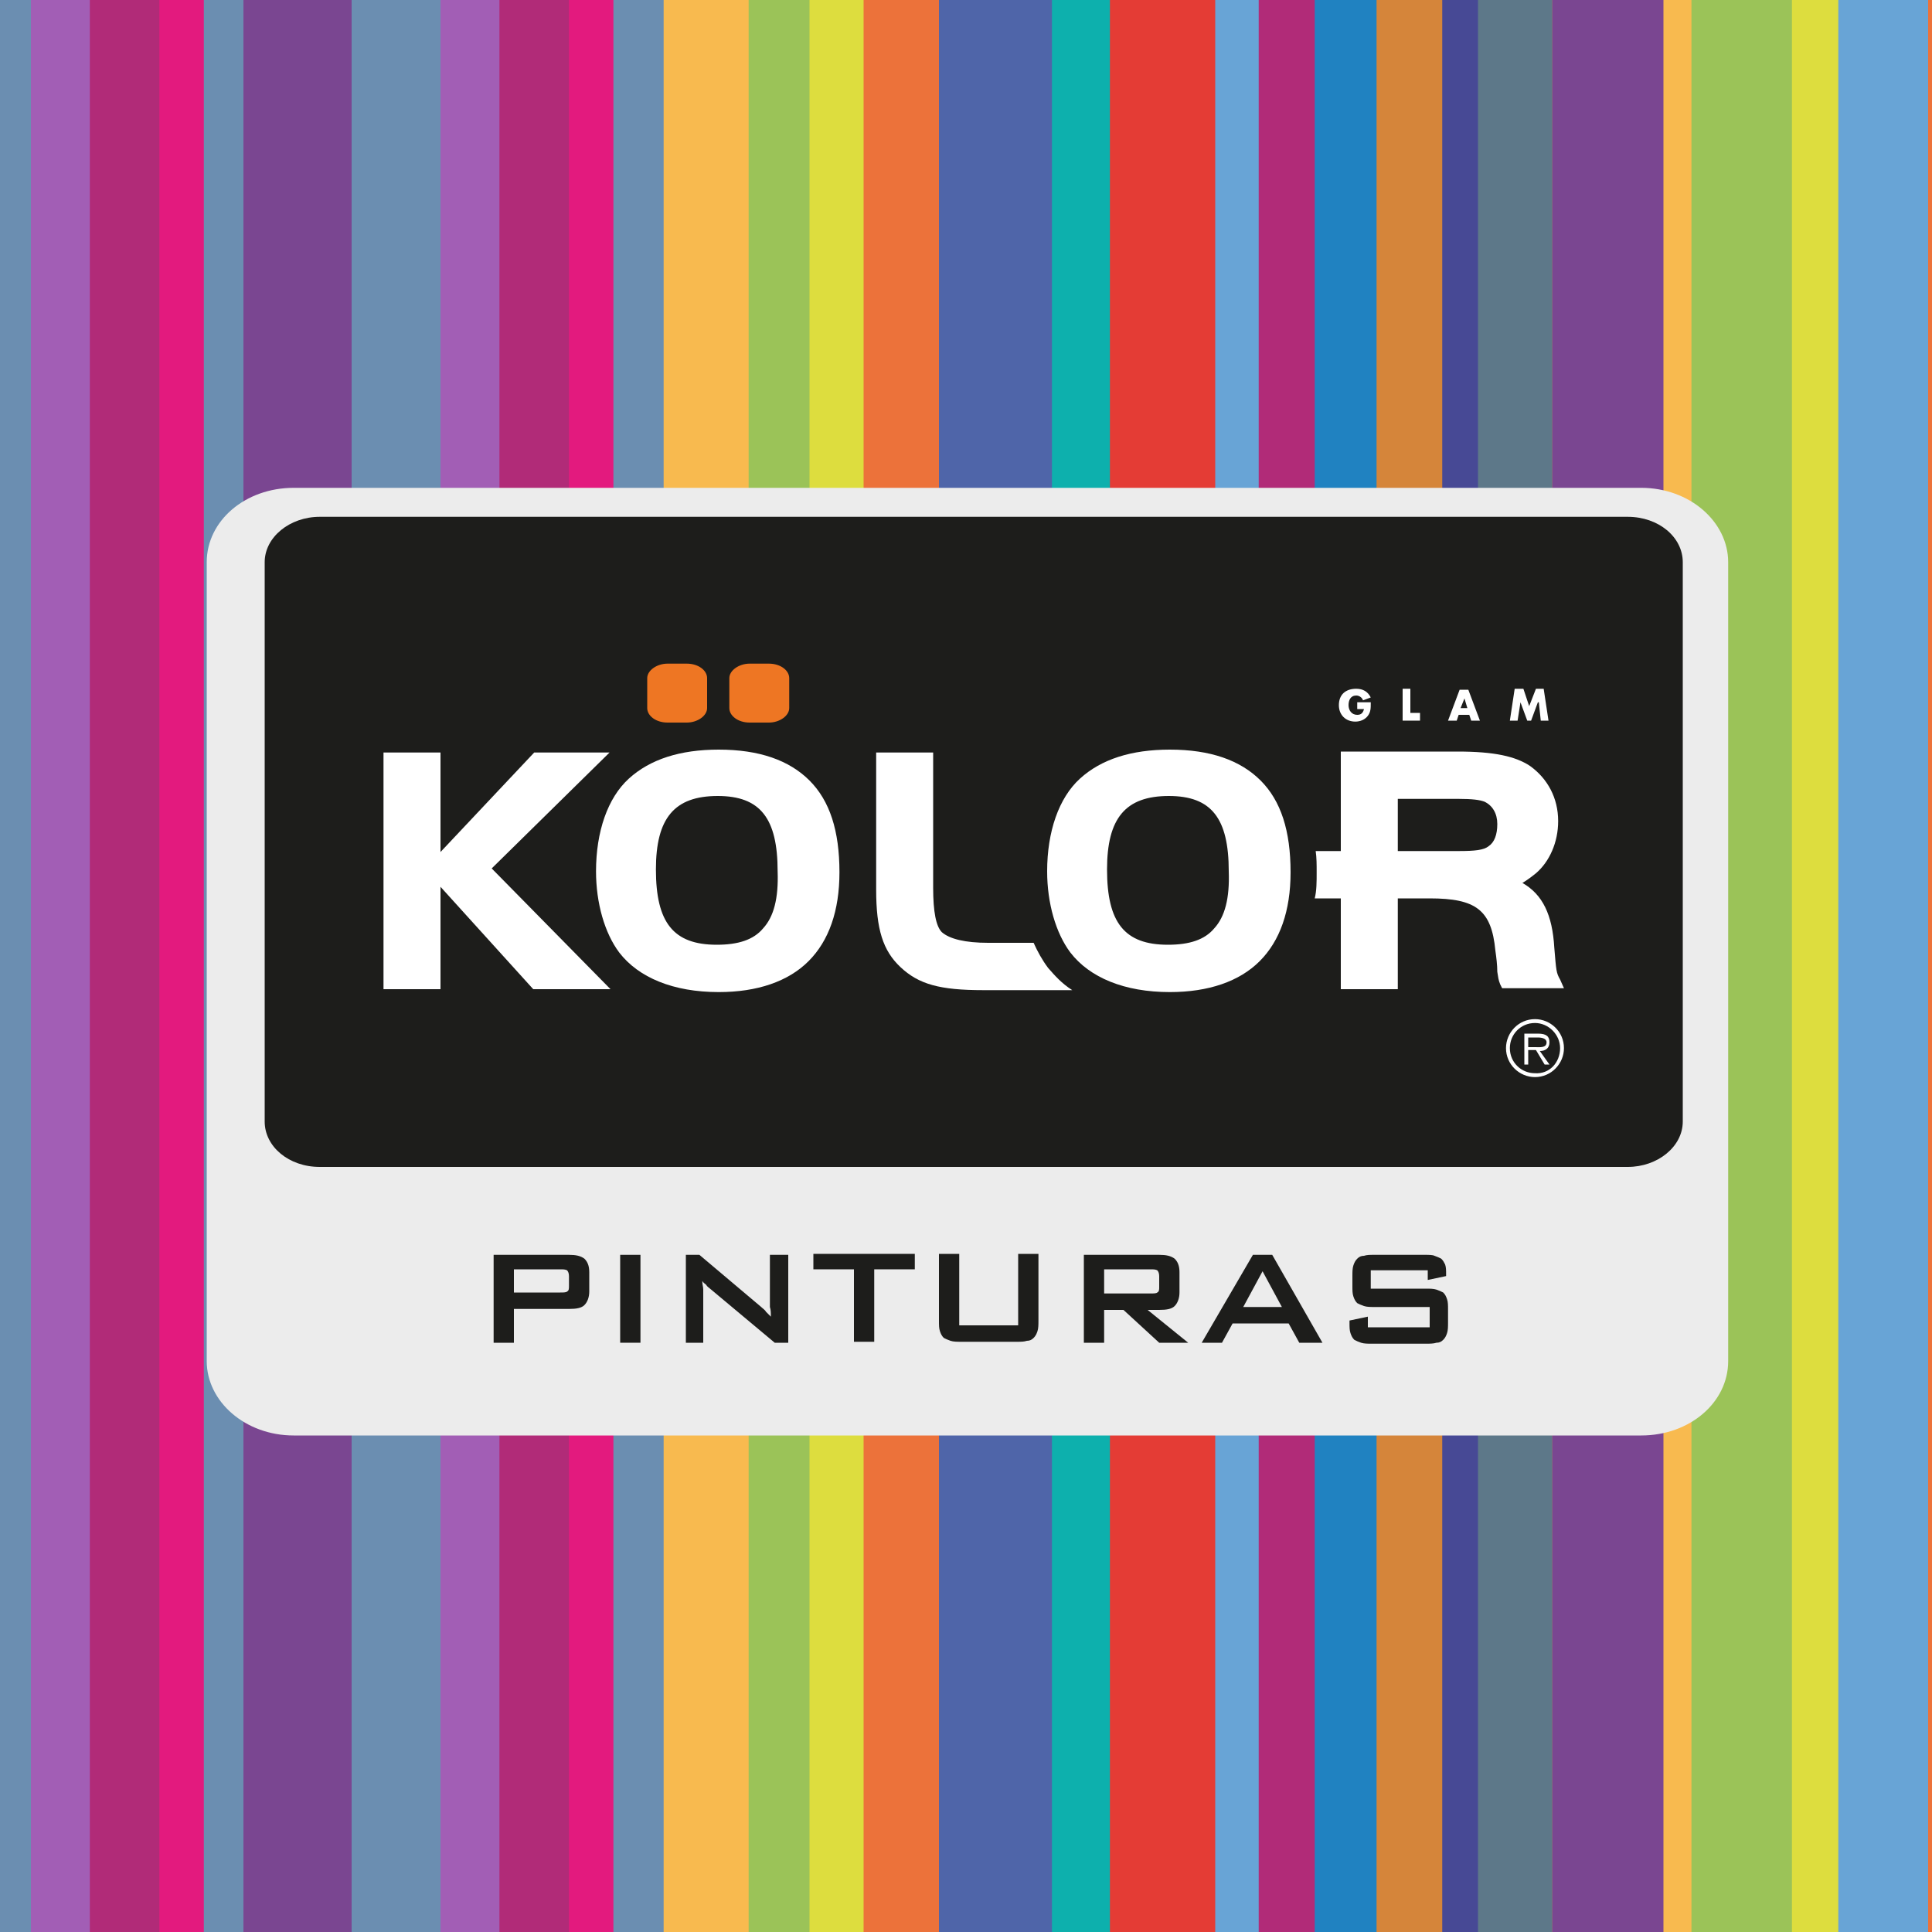 <?xml version="1.0" encoding="utf-8"?>
<!-- Generator: Adobe Illustrator 27.1.1, SVG Export Plug-In . SVG Version: 6.00 Build 0)  -->
<svg version="1.1" id="Capa_2_00000000919590312372437250000012638101061773857421_"
	 xmlns="http://www.w3.org/2000/svg" xmlns:xlink="http://www.w3.org/1999/xlink" x="0px" y="0px" viewBox="0 0 200 200"
	 style="enable-background:new 0 0 200 200;" xml:space="preserve">
<rect x="0" y="0" width="200" height="200" fill="#333333" stroke="none"/>
<style type="text/css">
	.st0{fill:#FFFFFF;}
	.st1{fill:url(#SVGID_1_);}
	.st2{fill:url(#SVGID_00000159468546202702875210000017937722457403644589_);}
	.st3{clip-path:url(#SVGID_00000129208053971124294100000001892935616733091485_);}
	.st4{fill:url(#SVGID_00000176722075502581397120000018016101042118994052_);}
	.st5{fill:url(#SVGID_00000183219751589245431950000013842846606847649200_);}
	.st6{fill:#FFFCF2;}
	.st7{clip-path:url(#SVGID_00000067949546955770984070000013283098481904358301_);}
	.st8{opacity:0.3;}
	.st9{fill:none;}
	.st10{clip-path:url(#SVGID_00000047739199903085090430000009473366902958630809_);}
	.st11{opacity:0.4;}
	.st12{clip-path:url(#SVGID_00000039111300118797498080000013534157345076122519_);}
	.st13{fill:url(#SVGID_00000079462548526578249150000013710664164647209141_);}
	.st14{opacity:0.4;fill:url(#SVGID_00000089546249972657384830000002739138287558883262_);enable-background:new    ;}
	.st15{clip-path:url(#SVGID_00000011745703575427150830000008091172344500366756_);}
	.st16{fill:#00335E;}
	.st17{fill:#01335E;}
	.st18{fill:#02345E;}
	.st19{fill:#03345F;}
	.st20{fill:#04345F;}
	.st21{fill:#05345F;}
	.st22{fill:#06355F;}
	.st23{fill:#073560;}
	.st24{fill:#083560;}
	.st25{fill:#093560;}
	.st26{fill:#0A3660;}
	.st27{fill:#0B3660;}
	.st28{fill:#0C3661;}
	.st29{fill:#0D3661;}
	.st30{fill:#0E3761;}
	.st31{fill:#0F3761;}
	.st32{fill:#103762;}
	.st33{fill:#113862;}
	.st34{fill:#123862;}
	.st35{fill:#133862;}
	.st36{fill:#143862;}
	.st37{fill:#153963;}
	.st38{fill:#163963;}
	.st39{fill:#173963;}
	.st40{fill:#183963;}
	.st41{fill:#183A64;}
	.st42{fill:#193A64;}
	.st43{fill:#1A3A64;}
	.st44{fill:#1B3A64;}
	.st45{fill:#1C3B65;}
	.st46{fill:#1D3B65;}
	.st47{fill:#1E3B65;}
	.st48{fill:#1F3B65;}
	.st49{fill:#203C65;}
	.st50{fill:#213C66;}
	.st51{fill:#223C66;}
	.st52{fill:#233D66;}
	.st53{fill:#243D66;}
	.st54{fill:#253D67;}
	.st55{fill:#263D67;}
	.st56{fill:#273E67;}
	.st57{fill:#283E67;}
	.st58{fill:#293E67;}
	.st59{fill:#2A3E68;}
	.st60{fill:#2B3F68;}
	.st61{fill:#2C3F68;}
	.st62{fill:#2D3F68;}
	.st63{fill:#2E3F69;}
	.st64{fill:#2F4069;}
	.st65{fill:#304069;}
	.st66{fill:#31416A;}
	.st67{fill:#32416A;}
	.st68{fill:#33426B;}
	.st69{fill:#34436B;}
	.st70{fill:#35436C;}
	.st71{fill:#36446C;}
	.st72{fill:#37456D;}
	.st73{fill:#38456D;}
	.st74{fill:#39466E;}
	.st75{fill:#3A476E;}
	.st76{fill:#3B486F;}
	.st77{fill:#3C486F;}
	.st78{fill:#3D4970;}
	.st79{fill:#3E4A70;}
	.st80{fill:#3F4A71;}
	.st81{fill:#404B71;}
	.st82{fill:#414C72;}
	.st83{fill:#424C72;}
	.st84{fill:#434D73;}
	.st85{fill:#444E73;}
	.st86{fill:#454E74;}
	.st87{fill:#454F74;}
	.st88{fill:#465074;}
	.st89{fill:#475075;}
	.st90{fill:#485175;}
	.st91{fill:#495276;}
	.st92{fill:#4A5276;}
	.st93{fill:#4B5377;}
	.st94{fill:#4C5477;}
	.st95{fill:#4D5478;}
	.st96{fill:#4E5578;}
	.st97{fill:#4F5679;}
	.st98{fill:#505679;}
	.st99{fill:#51577A;}
	.st100{fill:#52587A;}
	.st101{fill:#53597B;}
	.st102{fill:#54597B;}
	.st103{fill:#555A7C;}
	.st104{fill:#565B7C;}
	.st105{fill:#575B7D;}
	.st106{fill:#585C7D;}
	.st107{fill:#595D7E;}
	.st108{fill:#5A5D7E;}
	.st109{fill:#5B5E7F;}
	.st110{fill:#5C5F80;}
	.st111{fill:#5D6080;}
	.st112{fill:#5E6081;}
	.st113{fill:#5F6182;}
	.st114{fill:#606282;}
	.st115{fill:#616383;}
	.st116{fill:#626484;}
	.st117{fill:#636584;}
	.st118{fill:#646585;}
	.st119{fill:#656686;}
	.st120{fill:#666786;}
	.st121{fill:#676887;}
	.st122{fill:#686987;}
	.st123{fill:#696A88;}
	.st124{fill:#6A6A89;}
	.st125{fill:#6B6B89;}
	.st126{fill:#6C6C8A;}
	.st127{fill:#6D6D8B;}
	.st128{fill:#6E6E8B;}
	.st129{fill:#6E6E8C;}
	.st130{fill:#6F6F8D;}
	.st131{fill:#70708D;}
	.st132{fill:#71718E;}
	.st133{fill:#72728F;}
	.st134{fill:#73738F;}
	.st135{fill:#747390;}
	.st136{fill:#757491;}
	.st137{fill:#767591;}
	.st138{fill:#777692;}
	.st139{fill:#787792;}
	.st140{fill:#797893;}
	.st141{fill:#7A7894;}
	.st142{fill:#7B7994;}
	.st143{fill:#7C7A95;}
	.st144{fill:#7D7B96;}
	.st145{fill:#7E7C96;}
	.st146{fill:#7F7D97;}
	.st147{fill:#807D98;}
	.st148{fill:#817E98;}
	.st149{fill:#827F99;}
	.st150{fill:#83809A;}
	.st151{fill:#84819B;}
	.st152{fill:#85829C;}
	.st153{fill:#86839C;}
	.st154{fill:#87849D;}
	.st155{fill:#88859E;}
	.st156{fill:#89869F;}
	.st157{fill:#8A87A0;}
	.st158{fill:#8B88A1;}
	.st159{fill:#8C89A1;}
	.st160{fill:#8D8AA2;}
	.st161{fill:#8E8BA3;}
	.st162{fill:#8F8CA4;}
	.st163{fill:#908DA5;}
	.st164{fill:#918EA6;}
	.st165{fill:#928FA6;}
	.st166{fill:#9390A7;}
	.st167{fill:#9491A8;}
	.st168{fill:#9592A9;}
	.st169{fill:#9693AA;}
	.st170{fill:#9794AB;}
	.st171{fill:#9895AC;}
	.st172{fill:#9996AD;}
	.st173{fill:#9A97AE;}
	.st174{fill:#9B98AF;}
	.st175{fill:#9C99B0;}
	.st176{fill:#9D9AB1;}
	.st177{fill:#9E9BB1;}
	.st178{fill:#9F9CB2;}
	.st179{fill:#A09DB3;}
	.st180{fill:#A19EB4;}
	.st181{fill:#A29FB5;}
	.st182{fill:#A3A0B6;}
	.st183{fill:#A4A1B6;}
	.st184{fill:#A5A2B7;}
	.st185{fill:#A6A3B8;}
	.st186{fill:#A7A4B9;}
	.st187{fill:#A8A5BA;}
	.st188{fill:#A9A6BB;}
	.st189{fill:#AAA7BB;}
	.st190{fill:#ABA8BC;}
	.st191{fill:#ACA9BD;}
	.st192{fill:#ADAABE;}
	.st193{fill:#AEABBF;}
	.st194{fill:#AFACC0;}
	.st195{fill:#B0ADC0;}
	.st196{fill:#B1AEC1;}
	.st197{fill:#B2AFC2;}
	.st198{fill:#B3B0C3;}
	.st199{fill:#B4B1C3;}
	.st200{fill:#B5B2C4;}
	.st201{fill:#B6B3C5;}
	.st202{fill:#B7B4C6;}
	.st203{fill:#B7B5C6;}
	.st204{fill:#B8B6C7;}
	.st205{fill:#B9B7C8;}
	.st206{fill:#BAB8C9;}
	.st207{fill:#BBB9C9;}
	.st208{fill:#BCBACA;}
	.st209{fill:#BDBBCB;}
	.st210{fill:#BEBCCC;}
	.st211{fill:#BFBDCC;}
	.st212{fill:#C0BECD;}
	.st213{fill:#C1BFCE;}
	.st214{fill:#C2C0CF;}
	.st215{fill:#C3C1CF;}
	.st216{fill:#C4C2D0;}
	.st217{fill:#C5C3D1;}
	.st218{fill:#C6C4D2;}
	.st219{fill:#C7C5D2;}
	.st220{fill:#C8C6D3;}
	.st221{fill:#C9C7D4;}
	.st222{fill:#CAC8D5;}
	.st223{fill:#CBC9D5;}
	.st224{fill:#CCCAD6;}
	.st225{fill:#CCCBD7;}
	.st226{fill:#CDCCD8;}
	.st227{fill:#CECDD8;}
	.st228{fill:#CFCED9;}
	.st229{fill:#D0CFDA;}
	.st230{fill:#D1D0DB;}
	.st231{fill:#D2D1DB;}
	.st232{fill:#D3D2DC;}
	.st233{fill:#D4D3DD;}
	.st234{fill:#D5D4DE;}
	.st235{fill:#D6D4DE;}
	.st236{fill:#D7D5DF;}
	.st237{fill:#D8D6E0;}
	.st238{fill:#D9D7E1;}
	.st239{fill:#DAD8E2;}
	.st240{fill:#DBD9E2;}
	.st241{fill:#DCDAE3;}
	.st242{fill:#DDDBE4;}
	.st243{fill:#DEDCE5;}
	.st244{fill:#DFDDE5;}
	.st245{fill:#E0DEE6;}
	.st246{fill:#E0DFE7;}
	.st247{fill:#E1E0E8;}
	.st248{fill:#E2E1E8;}
	.st249{fill:#E3E2E9;}
	.st250{fill:#E4E3EA;}
	.st251{fill:#E5E4EB;}
	.st252{fill:#E6E5EB;}
	.st253{fill:#E7E6EC;}
	.st254{fill:#E8E7ED;}
	.st255{fill:#E9E8EE;}
	.st256{fill:#EAE9EE;}
	.st257{fill:#EBEAEF;}
	.st258{fill:#ECEBF0;}
	.st259{fill:#EDECF1;}
	.st260{fill:#EEEDF1;}
	.st261{fill:#EFEEF2;}
	.st262{fill:#F0EFF3;}
	.st263{fill:#F1F0F4;}
	.st264{fill:#F2F1F4;}
	.st265{fill:#F3F2F5;}
	.st266{fill:#F4F3F6;}
	.st267{fill:#F5F4F7;}
	.st268{fill:#F5F5F7;}
	.st269{fill:#F6F6F8;}
	.st270{fill:#F7F7F9;}
	.st271{fill:#F8F8FA;}
	.st272{fill:#F9F9FA;}
	.st273{fill:#FAFAFB;}
	.st274{fill:#FBFBFC;}
	.st275{fill:#FCFCFD;}
	.st276{fill:#FDFDFD;}
	.st277{fill:#FEFEFE;}
	.st278{opacity:0.25;fill:#191C16;enable-background:new    ;}
	.st279{clip-path:url(#SVGID_00000005235353367483736010000003674268361130237868_);}
	.st280{fill:url(#SVGID_00000147899108801616951810000007514647165600357522_);}
	.st281{fill:#002F60;}
	.st282{fill:#BDCD64;}
	.st283{clip-path:url(#SVGID_00000125564637031609462110000008651084416444894097_);}
	.st284{opacity:0.35;fill:#A6221F;enable-background:new    ;}
	.st285{fill:#A6221F;}
	.st286{opacity:0.7;fill:#BE1D1C;enable-background:new    ;}
	.st287{opacity:0.5;fill:#BF1C28;enable-background:new    ;}
	.st288{fill:#D38300;}
	.st289{opacity:0.8;}
	.st290{clip-path:url(#SVGID_00000129169000317963896890000009257859674678473379_);}
	.st291{fill:#9D2222;}
	.st292{opacity:0.95;fill:#98C7EC;enable-background:new    ;}
	.st293{fill:#1D1D1B;}
	.st294{fill:#F18B00;}
	.st295{fill:#7A4691;}
	.st296{fill:#6B8EB1;}
	.st297{fill:#68A4D6;}
	.st298{fill:#EC723A;}
	.st299{fill:#0DB0AD;}
	.st300{fill:#A25EB5;}
	.st301{fill:#B12B78;}
	.st302{fill:#9BC358;}
	.st303{fill:#DDDD3E;}
	.st304{fill:#2082C1;}
	.st305{fill:#D5853A;}
	.st306{fill:#474995;}
	.st307{fill:#5D7889;}
	.st308{fill:#F8BA4F;}
	.st309{fill:#4F65A9;}
	.st310{fill:#E43C35;}
	.st311{fill:#E31A7E;}
	.st312{clip-path:url(#SVGID_00000116952669093575003540000003392961867433086089_);fill:#ECECEC;}
	.st313{clip-path:url(#SVGID_00000116952669093575003540000003392961867433086089_);fill:#1D1D1B;}
	.st314{clip-path:url(#SVGID_00000116952669093575003540000003392961867433086089_);fill:#EE7623;}
	.st315{clip-path:url(#SVGID_00000116952669093575003540000003392961867433086089_);fill:#FFFFFF;}
</style>
<g>
	<rect x="-6" y="-7.6" class="st296" width="11.5" height="214.3"/>
	<rect x="147.5" y="-7.6" class="st297" width="10" height="214.3"/>
	<rect x="157.2" y="-7.6" class="st298" width="14.1" height="214.3"/>
	<rect x="169.2" y="-7.6" class="st299" width="6.8" height="214.3"/>
	<rect x="3.2" y="-7.6" class="st300" width="6.4" height="214.3"/>
	<rect x="9.3" y="-7.6" class="st301" width="10.1" height="214.3"/>
	<rect x="19" y="-7.6" class="st296" width="13" height="214.3"/>
	<rect x="31.7" y="-7.6" class="st302" width="10.4" height="214.3"/>
	<rect x="41.4" y="-7.6" class="st303" width="6.4" height="214.3"/>
	<rect x="47.1" y="-7.6" class="st298" width="10.5" height="214.3"/>
	<rect x="80.1" y="-7.6" class="st297" width="8" height="214.3"/>
	<rect x="87.9" y="-7.6" class="st301" width="7.4" height="214.3"/>
	<rect x="93.7" y="-7.6" class="st304" width="7.7" height="214.3"/>
	<rect x="100.1" y="-7.6" class="st305" width="8" height="214.3"/>
	<rect x="106.9" y="-7.6" class="st306" width="4" height="214.3"/>
	<rect x="110.6" y="-7.6" class="st307" width="7.7" height="214.3"/>
	<rect x="118.3" y="-7.6" class="st295" width="12" height="214.3"/>
	<rect x="129.8" y="-7.6" class="st308" width="3.4" height="214.3"/>
	<rect x="132.7" y="-7.6" class="st302" width="10.5" height="214.3"/>
	<rect x="143.1" y="-7.6" class="st303" width="4.8" height="214.3"/>
	<rect x="54.8" y="-7.6" class="st309" width="13.2" height="214.3"/>
	<rect x="66.5" y="-7.6" class="st299" width="7.2" height="214.3"/>
	<rect x="72.5" y="-7.6" class="st310" width="10.9" height="214.3"/>
	<rect x="16.5" y="-7.6" class="st311" width="4.6" height="214.3"/>
	<rect x="26.3" y="-7.6" class="st308" width="8.8" height="214.3"/>
	<rect x="25.2" y="-7.6" class="st295" width="12.6" height="214.3"/>
	<rect x="36.4" y="-7.6" class="st296" width="11.5" height="214.3"/>
	<rect x="189.9" y="-7.6" class="st297" width="10" height="214.3"/>
	<rect x="199.6" y="-7.6" class="st298" width="14.1" height="214.3"/>
	<rect x="45.6" y="-7.6" class="st300" width="6.4" height="214.3"/>
	<rect x="51.7" y="-7.6" class="st301" width="10.1" height="214.3"/>
	<rect x="61.4" y="-7.6" class="st296" width="13" height="214.3"/>
	<rect x="74.1" y="-7.6" class="st302" width="10.4" height="214.3"/>
	<rect x="83.8" y="-7.6" class="st303" width="6.4" height="214.3"/>
	<rect x="89.4" y="-7.6" class="st298" width="10.5" height="214.3"/>
	<rect x="122.5" y="-7.6" class="st297" width="8" height="214.3"/>
	<rect x="130.3" y="-7.6" class="st301" width="7.4" height="214.3"/>
	<rect x="136.1" y="-7.6" class="st304" width="7.7" height="214.3"/>
	<rect x="142.5" y="-7.6" class="st305" width="8" height="214.3"/>
	<rect x="149.3" y="-7.6" class="st306" width="4" height="214.3"/>
	<rect x="153" y="-7.6" class="st307" width="7.7" height="214.3"/>
	<rect x="160.7" y="-7.6" class="st295" width="12" height="214.3"/>
	<rect x="172.2" y="-7.6" class="st308" width="3.4" height="214.3"/>
	<rect x="175.1" y="-7.6" class="st302" width="10.5" height="214.3"/>
	<rect x="185.5" y="-7.6" class="st303" width="4.8" height="214.3"/>
	<rect x="97.2" y="-7.6" class="st309" width="13.2" height="214.3"/>
	<rect x="108.9" y="-7.6" class="st299" width="7.2" height="214.3"/>
	<rect x="114.9" y="-7.6" class="st310" width="10.9" height="214.3"/>
	<rect x="58.9" y="-7.6" class="st311" width="4.6" height="214.3"/>
	<rect x="68.7" y="-7.6" class="st308" width="8.8" height="214.3"/>
	<g>
		<defs>
			<rect id="SVGID_00000161600521078948370080000011084997047607871133_" x="-25.2" y="20" width="250" height="136.5"/>
		</defs>
		<clipPath id="SVGID_00000144300656344372162730000018100349188888415637_">
			<use xlink:href="#SVGID_00000161600521078948370080000011084997047607871133_"  style="overflow:visible;"/>
		</clipPath>
		<path style="clip-path:url(#SVGID_00000144300656344372162730000018100349188888415637_);fill:#ECECEC;" d="M30.4,148.6
			c-5,0-9-3.5-9-7.7V58.2c0-4.3,4-7.7,9-7.7h139.5c5,0,9,3.5,9,7.7v82.7c0,4.3-4,7.7-9,7.7H30.4z"/>
		<path style="clip-path:url(#SVGID_00000144300656344372162730000018100349188888415637_);fill:#1D1D1B;" d="M33.1,53.5
			c-3.1,0-5.7,2.1-5.7,4.7v57.9c0,2.6,2.5,4.7,5.7,4.7h135.4c3.1,0,5.7-2.1,5.7-4.7V58.2c0-2.6-2.5-4.7-5.7-4.7H33.1z"/>
		<path style="clip-path:url(#SVGID_00000144300656344372162730000018100349188888415637_);fill:#EE7623;" d="M75.5,73.3
			c0,0.8,0.9,1.5,2.1,1.5h2c1.1,0,2.1-0.7,2.1-1.5v-3.1c0-0.8-0.9-1.5-2.1-1.5h-2c-1.1,0-2.1,0.7-2.1,1.5V73.3z"/>
		<path style="clip-path:url(#SVGID_00000144300656344372162730000018100349188888415637_);fill:#EE7623;" d="M67,73.3
			c0,0.8,0.9,1.5,2.1,1.5h2c1.1,0,2.1-0.7,2.1-1.5v-3.1c0-0.8-0.9-1.5-2.1-1.5h-2c-1.1,0-2.1,0.7-2.1,1.5V73.3z"/>
		<path style="clip-path:url(#SVGID_00000144300656344372162730000018100349188888415637_);fill:#FFFFFF;" d="M125.7,96.1
			c-1,1.2-2.6,1.7-4.8,1.7c-4.5,0-6.3-2.3-6.3-7.8c0-5.3,1.9-7.6,6.4-7.6c4.4,0,6.2,2.3,6.2,7.8C127.3,93,126.8,94.9,125.7,96.1
			 M121.1,77.6L121.1,77.6c-4,0-7.1,1-9.3,3c-2.2,2-3.4,5.5-3.4,9.6c0,3.3,0.9,6.4,2.4,8.4c2,2.6,5.6,4.1,10.3,4.1
			c4,0,7.2-1.1,9.3-3.2c2.1-2.1,3.2-5.2,3.2-9.2c0-4.3-1-7.4-3.1-9.5C128.4,78.7,125.3,77.6,121.1,77.6"/>
		<polygon style="clip-path:url(#SVGID_00000144300656344372162730000018100349188888415637_);fill:#FFFFFF;" points="63.1,77.9 
			55.3,77.9 45.6,88.2 45.6,77.9 39.7,77.9 39.7,102.4 45.6,102.4 45.6,91.8 55.2,102.4 63.2,102.4 50.9,89.9 		"/>
		<path style="clip-path:url(#SVGID_00000144300656344372162730000018100349188888415637_);fill:#FFFFFF;" d="M79,96.1
			c-1,1.2-2.6,1.7-4.8,1.7c-4.5,0-6.3-2.3-6.3-7.8c0-5.3,1.9-7.6,6.4-7.6c4.4,0,6.2,2.3,6.2,7.8C80.6,93,80.1,94.9,79,96.1
			 M74.4,77.6L74.4,77.6c-4,0-7.1,1-9.3,3c-2.2,2-3.4,5.5-3.4,9.6c0,3.3,0.9,6.4,2.4,8.4c2,2.6,5.6,4.1,10.3,4.1
			c4,0,7.2-1.1,9.3-3.2c2.1-2.1,3.2-5.2,3.2-9.2c0-4.3-1-7.4-3.1-9.5C81.7,78.7,78.6,77.6,74.4,77.6"/>
		<path style="clip-path:url(#SVGID_00000144300656344372162730000018100349188888415637_);fill:#FFFFFF;" d="M108.5,100.2
			c-0.6-0.8-1.1-1.7-1.5-2.6h-4.7c-2.4,0-4-0.4-4.8-1.1c-0.6-0.6-0.9-2.1-0.9-4.6v-14h-5.9v14.2c0,4.1,0.7,6.3,2.5,8
			c1.9,1.8,4.1,2.4,8.6,2.4h9.2v0C109.9,101.8,109.2,101,108.5,100.2"/>
		<path style="clip-path:url(#SVGID_00000144300656344372162730000018100349188888415637_);fill:#FFFFFF;" d="M154.1,87.6
			c-0.5,0.4-1.4,0.5-3.1,0.5h-6.3v-5.4h6.3c1.4,0,2.2,0.1,2.7,0.3c0.8,0.4,1.3,1.2,1.3,2.3C155,86.4,154.7,87.2,154.1,87.6
			 M161.5,101.4c-0.4-0.7-0.4-0.9-0.6-3.3c-0.2-3.4-1.2-5.5-3.3-6.7c0.5-0.3,0.9-0.6,1.4-1c1.4-1.2,2.3-3.2,2.3-5.4
			c0-2.4-1.1-4.4-2.9-5.7c-1.5-1-3.7-1.5-7.5-1.5h-12.1v10.3h-2.6c0.1,0.7,0.1,1.4,0.1,2.2c0,1,0,1.9-0.2,2.7h2.7v9.4h5.9v-9.4h3.3
			c4.8,0,6.4,1.2,6.8,5.4c0.1,0.7,0.2,1.5,0.2,2.2l0,0c0.1,0.6,0.1,0.8,0.3,1.3l0.2,0.4h6.4L161.5,101.4z"/>
		<path style="clip-path:url(#SVGID_00000144300656344372162730000018100349188888415637_);fill:#FFFFFF;" d="M141.9,72.8
			c0,0.5,0,0.9-0.3,1.3c-0.3,0.4-0.8,0.6-1.3,0.6c-1,0-1.7-0.7-1.7-1.7c0-1.1,0.7-1.7,1.8-1.7c0.7,0,1.2,0.3,1.5,0.9l-0.8,0.3
			c-0.1-0.3-0.4-0.5-0.7-0.5c-0.6,0-0.8,0.5-0.8,1c0,0.5,0.3,1,0.9,1c0.4,0,0.6-0.2,0.7-0.6h-0.7v-0.7H141.9z"/>
		<polygon style="clip-path:url(#SVGID_00000144300656344372162730000018100349188888415637_);fill:#FFFFFF;" points="146,73.8 
			147,73.8 147,74.6 145.2,74.6 145.2,71.3 146,71.3 		"/>
		<path style="clip-path:url(#SVGID_00000144300656344372162730000018100349188888415637_);fill:#FFFFFF;" d="M151,74l-0.2,0.6h-0.9
			l1.2-3.2h0.9l1.2,3.2h-0.9l-0.2-0.6H151z M151.6,72.3L151.6,72.3l-0.4,1h0.7L151.6,72.3z"/>
		<polygon style="clip-path:url(#SVGID_00000144300656344372162730000018100349188888415637_);fill:#FFFFFF;" points="156.8,71.3 
			157.7,71.3 158.3,73.1 159,71.3 159.8,71.3 160.3,74.6 159.5,74.6 159.3,72.7 159.2,72.7 158.5,74.6 158.1,74.6 157.4,72.7 
			157.4,72.7 157.1,74.6 156.3,74.6 		"/>
		<path style="clip-path:url(#SVGID_00000144300656344372162730000018100349188888415637_);fill:#FFFFFF;" d="M155.9,108.5
			c0-1.6,1.3-3,3-3c1.6,0,3,1.3,3,3c0,1.6-1.3,3-3,3C157.3,111.5,155.9,110.2,155.9,108.5 M161.5,108.5c0-1.4-1.2-2.6-2.6-2.6
			c-1.5,0-2.6,1.2-2.6,2.6c0,1.5,1.2,2.6,2.6,2.6C160.4,111.2,161.5,110,161.5,108.5 M160.4,110.2h-0.5l-0.9-1.5h-0.8v1.5h-0.4V107
			h1.4c0.9,0,1.2,0.3,1.2,0.9c0,0.6-0.4,0.9-1,0.9L160.4,110.2z M158.9,108.4c0.5,0,1.2,0.1,1.2-0.5c0-0.4-0.5-0.5-0.9-0.5h-1v1
			H158.9z"/>
	</g>
	<g>
		<path class="st293" d="M51.1,129.9h7.8c0.7,0,1.2,0.1,1.6,0.4c0.3,0.3,0.5,0.7,0.5,1.4v2c0,0.6-0.2,1.1-0.5,1.4
			c-0.3,0.3-0.8,0.4-1.6,0.4h-5.7v3.5h-2.1V129.9z M53.2,131.4v2.4H58c0.3,0,0.6,0,0.7-0.1c0.2-0.1,0.2-0.3,0.2-0.6v-1
			c0-0.3-0.1-0.5-0.2-0.6c-0.2-0.1-0.4-0.1-0.7-0.1H53.2z"/>
		<path class="st293" d="M64.2,129.9h2.1v9.1h-2.1V129.9z"/>
		<path class="st293" d="M71,129.9h1.4l6.4,5.4c0.2,0.2,0.4,0.3,0.5,0.5c0.2,0.2,0.3,0.3,0.5,0.5c0-0.4,0-0.7-0.1-1
			c0-0.3,0-0.5,0-0.6v-4.8h1.9v9.1h-1.4l-6.7-5.6c-0.1-0.1-0.3-0.2-0.4-0.4c-0.1-0.1-0.3-0.2-0.4-0.4c0,0.4,0.1,0.6,0.1,0.9
			c0,0.2,0,0.4,0,0.6v4.9H71V129.9z"/>
		<path class="st293" d="M90.5,138.9h-2.1v-7.5h-4.2v-1.6h10.5v1.6h-4.2V138.9z"/>
		<path class="st293" d="M99.4,137.2h6v-7.4h2.1v6.9c0,0.4,0,0.8-0.1,1.1c-0.1,0.3-0.2,0.5-0.4,0.7c-0.2,0.2-0.4,0.3-0.7,0.3
			c-0.3,0.1-0.6,0.1-1.1,0.1h-5.7c-0.4,0-0.8,0-1.1-0.1c-0.3-0.1-0.5-0.2-0.7-0.3c-0.2-0.2-0.3-0.4-0.4-0.7
			c-0.1-0.3-0.1-0.6-0.1-1.1v-6.9h2.1V137.2z"/>
		<path class="st293" d="M112.2,129.9h7.8c0.7,0,1.2,0.1,1.6,0.4c0.3,0.3,0.5,0.7,0.5,1.4v2.1c0,0.6-0.2,1.1-0.5,1.4
			c-0.3,0.3-0.8,0.4-1.6,0.4h-1.2l4.2,3.4h-3l-3.7-3.4h-2v3.4h-2.1V129.9z M114.3,131.4v2.5h4.8c0.3,0,0.6,0,0.7-0.1
			c0.2-0.1,0.2-0.3,0.2-0.6v-1.1c0-0.3-0.1-0.5-0.2-0.6c-0.2-0.1-0.4-0.1-0.7-0.1H114.3z"/>
		<path class="st293" d="M129.7,129.9h2l5.2,9.1h-2.4l-1.1-2h-5.8l-1.1,2h-2.1L129.7,129.9z M132.7,135.3l-2-3.7l-2,3.7H132.7z"/>
		<path class="st293" d="M141.9,131.4v2h5.7c0.4,0,0.8,0,1.1,0.1c0.3,0.1,0.5,0.2,0.7,0.3c0.2,0.2,0.3,0.4,0.4,0.7
			c0.1,0.3,0.1,0.6,0.1,1.1v1.3c0,0.4,0,0.8-0.1,1.1c-0.1,0.3-0.2,0.5-0.4,0.7c-0.2,0.2-0.4,0.3-0.7,0.3c-0.3,0.1-0.7,0.1-1.1,0.1
			h-5.6c-0.4,0-0.8,0-1.1-0.1c-0.3-0.1-0.5-0.2-0.7-0.3c-0.2-0.2-0.3-0.4-0.4-0.7c-0.1-0.3-0.1-0.6-0.1-1.1v-0.2l1.9-0.4v1.1h6.4
			v-2.1h-5.7c-0.4,0-0.8,0-1.1-0.1c-0.3-0.1-0.5-0.2-0.7-0.3c-0.2-0.2-0.3-0.4-0.4-0.7c-0.1-0.3-0.1-0.6-0.1-1.1v-1
			c0-0.4,0-0.8,0.1-1.1c0.1-0.3,0.2-0.5,0.4-0.7c0.2-0.2,0.4-0.3,0.7-0.3c0.3-0.1,0.6-0.1,1.1-0.1h5.2c0.4,0,0.8,0,1,0.1
			c0.3,0.1,0.5,0.2,0.7,0.3c0.2,0.2,0.3,0.4,0.4,0.6c0.1,0.3,0.1,0.6,0.1,1v0.2l-1.9,0.4v-1H141.9z"/>
	</g>
</g>
</svg>
